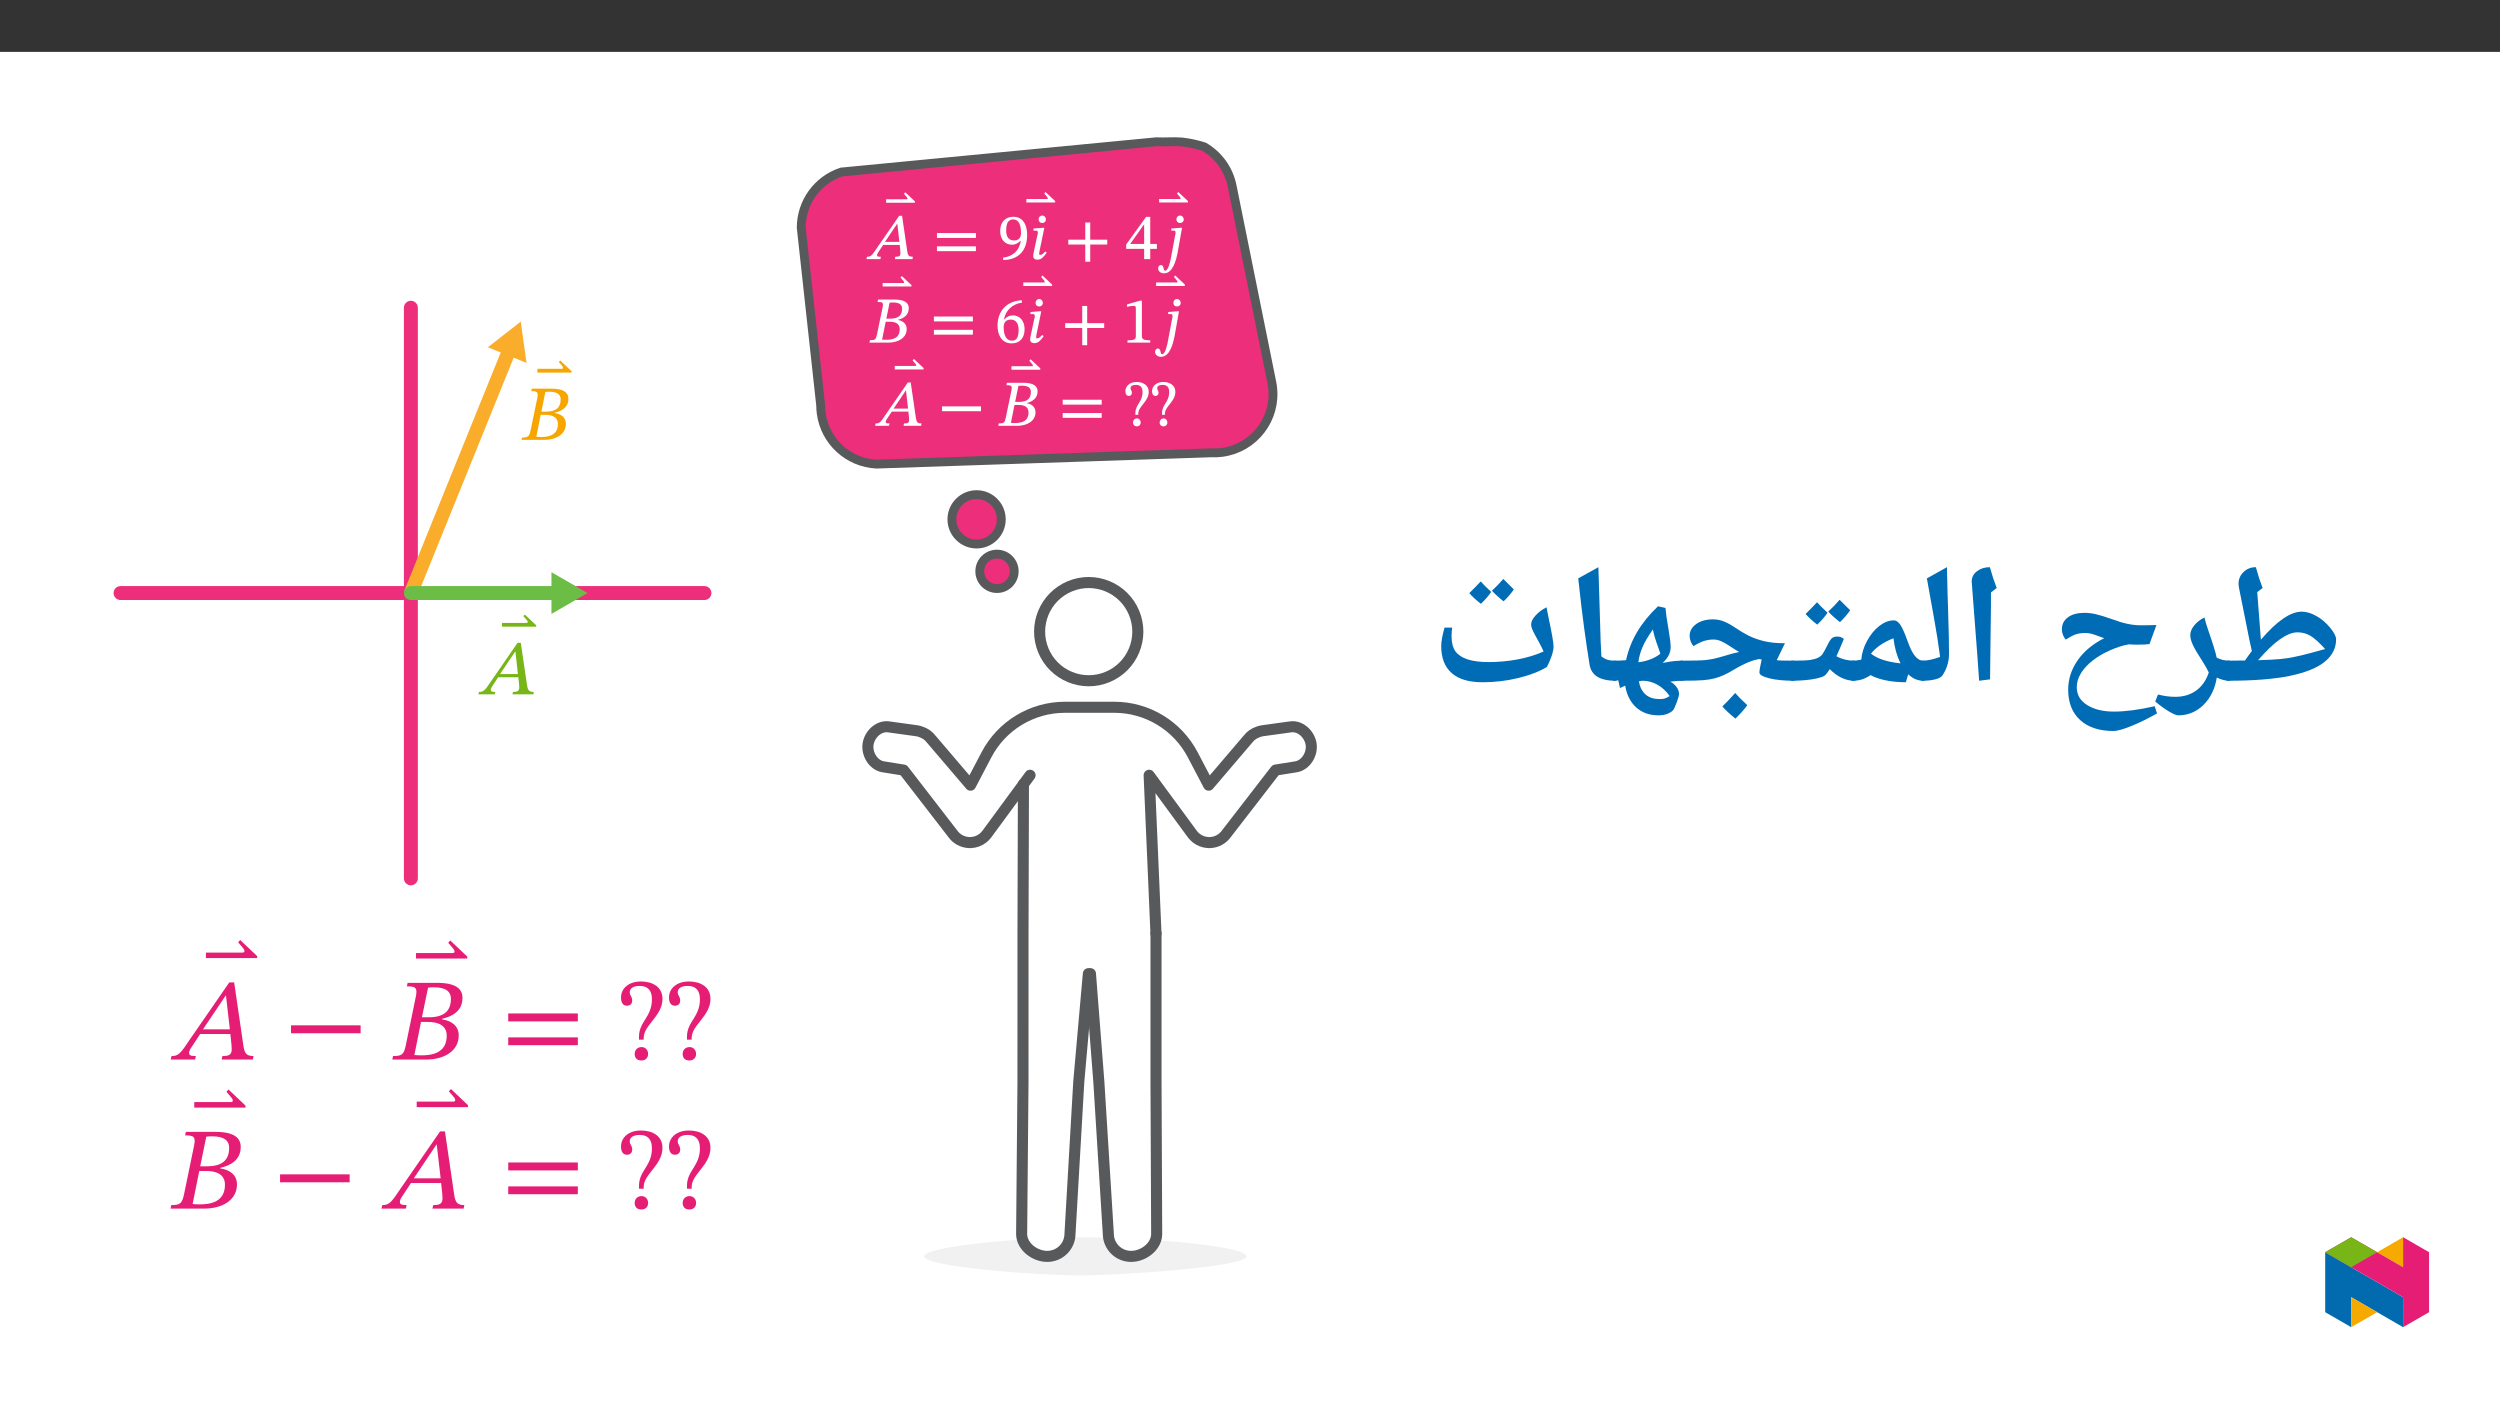 ﻿<?xml version="1.0" encoding="utf-8"?>
<svg xmlns="http://www.w3.org/2000/svg" xmlns:xlink="http://www.w3.org/1999/xlink" viewBox="0 0 960 540" version="1.1">
  <rect x="0" y="0" width="960" height="540" fill="#333333" stroke="none"/>
  <defs>
    <g>
      <symbol overflow="visible" id="glyph0-0">
        <path style="stroke:none;" d="M 9.562 -5.078 L 9.562 -5.562 C 9.562 -8.812 14.375 -11.156 14.375 -15.547 C 14.375 -18.656 11.781 -20.031 8.844 -20.031 C 5.828 -20.031 3.766 -18.297 3.766 -15.875 C 3.766 -14.469 4.328 -13.781 5.297 -13.781 C 6.016 -13.781 6.641 -14.172 6.641 -15.094 C 6.641 -16.234 6.016 -16.266 6.016 -17.25 C 6.016 -18.172 6.812 -18.859 8.578 -18.859 C 10.484 -18.859 11.688 -17.812 11.688 -15.453 C 11.688 -10.844 8.375 -9.75 8.375 -5.859 L 8.375 -5.078 Z M 10.703 -1.438 C 10.703 -2.359 10.078 -3.234 9.031 -3.234 C 7.922 -3.234 7.266 -2.391 7.266 -1.438 C 7.266 -0.453 7.828 0.234 9 0.234 C 10.078 0.234 10.703 -0.484 10.703 -1.438 Z M 17.781 5.047 L 17.781 -23.5 L 0.297 -23.5 L 0.297 5.047 Z M 16.234 3.438 L 1.828 3.438 L 1.828 -21.938 L 16.234 -21.938 Z M 16.234 3.438 " />
      </symbol>
      <symbol overflow="visible" id="glyph0-1">
        <path style="stroke:none;" d="M -0.562 -20.562 L -0.562 -21.078 L -4.938 -25.203 L -5.469 -24.594 L -4.516 -23.531 C -4.094 -23.016 -3.828 -22.781 -3.828 -22.359 C -3.828 -22.031 -4.062 -22 -4.516 -22 L -13.688 -22 L -13.688 -20.562 Z M -0.562 -20.562 " />
      </symbol>
      <symbol overflow="visible" id="glyph0-2">
        <path style="stroke:none;" d="M 12.344 -10.438 C 15.188 -11.094 17.578 -12.547 17.578 -15.781 C 17.578 -17.938 16.141 -19.672 11.094 -19.672 L 3.531 -19.672 L 3.312 -18.734 C 5.562 -18.734 6.125 -18.406 5.625 -16.016 L 3.078 -3.734 C 2.578 -1.25 2.062 -0.922 -0.203 -0.922 L -0.422 0 L 8.219 0 C 12.906 0 16.625 -2.188 16.625 -6.188 C 16.625 -8.703 14.672 -9.984 12.344 -10.312 Z M 7.203 -10.828 L 8.734 -18.375 C 9.391 -18.469 9.656 -18.5 10.25 -18.5 C 13.594 -18.5 14.609 -17.188 14.609 -15.578 C 14.609 -12.609 13.062 -10.844 8.938 -10.844 L 7.203 -10.844 Z M 6.969 -9.625 L 8.734 -9.625 C 11.234 -9.625 13.547 -8.844 13.547 -6.094 C 13.547 -1.672 9.797 -1.109 7.078 -1.109 C 6.344 -1.109 5.953 -1.141 5.266 -1.203 L 6.938 -9.625 Z M 6.969 -9.625 " />
      </symbol>
      <symbol overflow="visible" id="glyph0-3">
        <path style="stroke:none;" d="M 20.688 0 L 20.859 -0.922 C 19.062 -0.922 18.562 -1.547 18.266 -3.562 L 15.875 -19.781 L 14.641 -19.781 L 4.297 -4.781 C 2.062 -1.375 1.5 -0.922 -0.156 -0.922 L -0.391 0 L 5.859 0 L 6.094 -0.922 C 4.781 -0.922 4.359 -1.078 4.359 -1.703 C 4.359 -2.266 4.719 -2.781 5.109 -3.375 L 7.172 -6.547 L 14.922 -6.547 L 15.219 -3.859 C 15.25 -3.5 15.281 -3.078 15.281 -2.594 C 15.281 -1.109 14.344 -0.922 12.891 -0.922 L 12.672 0 Z M 14.797 -7.766 L 7.922 -7.766 L 13.688 -16.375 L 13.812 -16.375 L 14.766 -7.766 Z M 14.797 -7.766 " />
      </symbol>
      <symbol overflow="visible" id="glyph1-0">
        <path style="stroke:none;" d="M 14.344 -7.625 L 14.344 -8.344 C 14.344 -13.219 21.562 -16.719 21.562 -23.312 C 21.562 -27.969 17.656 -29.984 13.266 -29.984 C 8.734 -29.984 5.641 -27.438 5.641 -23.797 C 5.641 -21.703 6.5 -20.672 7.938 -20.672 C 9.016 -20.672 9.953 -21.25 9.953 -22.641 C 9.953 -24.344 9.016 -24.391 9.016 -25.859 C 9.016 -27.25 10.219 -28.281 12.859 -28.281 C 15.734 -28.281 17.531 -26.719 17.531 -23.172 C 17.531 -16.266 12.547 -14.609 12.547 -8.781 L 12.547 -7.625 Z M 16.047 -2.156 C 16.047 -3.547 15.109 -4.797 13.531 -4.797 C 11.875 -4.797 10.891 -3.594 10.891 -2.156 C 10.891 -0.672 11.75 0.359 13.5 0.359 C 15.109 0.359 16.047 -0.719 16.047 -2.156 Z M 26.672 7.578 L 26.672 -35.188 L 0.453 -35.188 L 0.453 7.578 Z M 24.344 5.203 L 2.734 5.203 L 2.734 -32.906 L 24.344 -32.906 Z M 24.344 5.203 " />
      </symbol>
      <symbol overflow="visible" id="glyph1-1">
        <path style="stroke:none;" d="M -0.859 -30.844 L -0.859 -31.609 L -7.391 -37.797 L -8.156 -36.891 L -6.766 -35.281 C -6.141 -34.516 -5.734 -34.156 -5.734 -33.531 C -5.734 -33.031 -6.094 -32.953 -6.766 -32.953 L -20.531 -32.953 L -20.531 -30.844 Z M -0.859 -30.844 " />
      </symbol>
      <symbol overflow="visible" id="glyph1-2">
        <path style="stroke:none;" d="M 31.016 0 L 31.297 -1.344 C 28.594 -1.344 27.844 -2.328 27.391 -5.328 L 23.844 -29.625 L 21.969 -29.625 L 6.453 -7.172 C 3.094 -2.062 2.234 -1.344 -0.219 -1.344 L -0.531 0 L 8.828 0 L 9.141 -1.344 C 7.172 -1.344 6.547 -1.609 6.547 -2.562 C 6.547 -3.406 7.078 -4.172 7.672 -5.062 L 10.797 -9.812 L 22.375 -9.812 L 22.812 -5.781 C 22.859 -5.25 22.906 -4.625 22.906 -3.906 C 22.906 -1.656 21.516 -1.344 19.328 -1.344 L 19.047 0 Z M 22.188 -11.609 L 11.875 -11.609 L 20.578 -24.562 L 20.703 -24.562 Z M 22.188 -11.609 " />
      </symbol>
      <symbol overflow="visible" id="glyph1-3">
        <path style="stroke:none;" d="M 29.5 -10.094 L 29.5 -13.141 L 2.781 -13.141 L 2.781 -10.094 Z M 29.5 -10.094 " />
      </symbol>
      <symbol overflow="visible" id="glyph1-4">
        <path style="stroke:none;" d="M 18.516 -15.641 C 22.766 -16.625 26.359 -18.828 26.359 -23.672 C 26.359 -26.891 24.203 -29.453 16.625 -29.453 L 5.297 -29.453 L 5.016 -28.109 C 8.344 -28.109 9.188 -27.609 8.422 -24.031 L 4.625 -5.609 C 3.859 -1.875 3.094 -1.344 -0.312 -1.344 L -0.578 0 L 12.328 0 C 19.359 0 24.922 -3.266 24.922 -9.281 C 24.922 -13.047 22.016 -14.922 18.516 -15.422 Z M 10.797 -16.234 L 13.141 -27.609 C 14.078 -27.703 14.484 -27.75 15.375 -27.75 C 20.391 -27.75 21.922 -25.781 21.922 -23.359 C 21.922 -18.922 19.594 -16.234 13.406 -16.234 Z M 10.438 -14.438 L 13.094 -14.438 C 16.859 -14.438 20.312 -13.266 20.312 -9.141 C 20.312 -2.516 14.703 -1.609 10.625 -1.609 C 9.5 -1.609 8.922 -1.656 7.891 -1.75 Z M 10.438 -14.438 " />
      </symbol>
      <symbol overflow="visible" id="glyph1-5">
        <path style="stroke:none;" d="M 29.5 -14.656 L 29.5 -17.703 L 2.781 -17.703 L 2.781 -14.656 Z M 29.5 -5.516 L 29.5 -8.516 L 2.781 -8.516 L 2.781 -5.516 Z M 29.5 -5.516 " />
      </symbol>
      <symbol overflow="visible" id="glyph1-6">
        <path style="stroke:none;" d="M 10.047 -7.625 L 10.047 -8.344 C 10.047 -13.219 17.266 -16.719 17.266 -23.312 C 17.266 -27.969 13.359 -29.984 8.969 -29.984 C 4.438 -29.984 1.344 -27.438 1.344 -23.797 C 1.344 -21.703 2.203 -20.672 3.625 -20.672 C 4.703 -20.672 5.641 -21.25 5.641 -22.641 C 5.641 -24.344 4.703 -24.391 4.703 -25.859 C 4.703 -27.25 5.922 -28.281 8.562 -28.281 C 11.438 -28.281 13.219 -26.719 13.219 -23.172 C 13.219 -16.266 8.25 -14.609 8.25 -8.781 L 8.25 -7.625 Z M 11.75 -2.156 C 11.75 -3.547 10.797 -4.797 9.234 -4.797 C 7.578 -4.797 6.594 -3.594 6.594 -2.156 C 6.594 -0.672 7.438 0.359 9.188 0.359 C 10.797 0.359 11.75 -0.719 11.75 -2.156 Z M 11.75 -2.156 " />
      </symbol>
      <symbol overflow="visible" id="glyph2-0">
        <path style="stroke:none;" d="M 8.016 -4.312 L 8.016 -4.703 C 8.016 -7.422 12.031 -9.359 12.031 -13.031 C 12.031 -15.609 9.812 -16.844 7.375 -16.844 C 4.859 -16.844 3.062 -15.312 3.062 -13.297 C 3.062 -12.125 3.609 -11.484 4.406 -11.484 C 5 -11.484 5.578 -11.875 5.578 -12.656 C 5.578 -13.594 5.062 -13.625 5.062 -14.453 C 5.062 -15.219 5.672 -15.719 7.141 -15.719 C 8.734 -15.719 9.656 -14.922 9.656 -12.953 C 9.656 -9.109 6.906 -8.188 6.906 -4.953 L 6.906 -4.234 L 8.016 -4.234 Z M 8.969 -1.266 C 8.969 -2.047 8.391 -2.844 7.516 -2.844 C 6.594 -2.844 5.984 -2.062 5.984 -1.266 C 5.984 -0.453 6.531 0.203 7.5 0.203 C 8.391 0.203 8.969 -0.469 8.969 -1.266 Z M 14.875 4.141 L 14.875 -19.719 L 0.172 -19.719 L 0.172 4.203 L 14.875 4.203 Z M 13.531 2.719 L 1.562 2.719 L 1.562 -18.281 L 13.453 -18.281 L 13.453 2.719 Z M 13.531 2.719 " />
      </symbol>
      <symbol overflow="visible" id="glyph2-1">
        <path style="stroke:none;" d="M -0.422 -17.203 L -0.422 -17.688 L -4.141 -21.172 L -4.625 -20.578 L -3.812 -19.625 C -3.469 -19.203 -3.266 -19.047 -3.266 -18.703 C -3.266 -18.438 -3.391 -18.484 -3.766 -18.484 L -11.484 -18.484 L -11.484 -17.141 L -0.422 -17.141 Z M -0.422 -17.203 " />
      </symbol>
      <symbol overflow="visible" id="glyph2-2">
        <path style="stroke:none;" d="M 17.281 -0.078 L 17.438 -0.922 C 15.891 -0.922 15.516 -1.375 15.266 -3.031 L 13.281 -16.641 L 12.172 -16.641 L 3.531 -4.141 C 1.672 -1.297 1.25 -0.922 -0.172 -0.922 L -0.406 0 L 4.938 0 L 5.156 -0.922 C 3.984 -0.922 3.688 -0.969 3.688 -1.5 C 3.688 -1.969 3.953 -2.344 4.281 -2.844 L 6 -5.453 L 12.375 -5.453 L 12.609 -3.281 C 12.625 -2.984 12.656 -2.641 12.656 -2.234 C 12.656 -1 11.953 -0.922 10.688 -0.922 L 10.516 0 L 17.266 0 Z M 12.328 -6.625 L 6.719 -6.625 L 11.438 -13.656 L 11.453 -13.656 L 12.25 -6.625 Z M 12.328 -6.625 " />
      </symbol>
      <symbol overflow="visible" id="glyph2-3">
        <path style="stroke:none;" d="M 16.438 -8.219 L 16.438 -10.016 L 1.469 -10.016 L 1.469 -8.141 L 16.438 -8.141 Z M 16.438 -3.141 L 16.438 -4.906 L 1.469 -4.906 L 1.469 -3.062 L 16.438 -3.062 Z M 16.438 -3.141 " />
      </symbol>
      <symbol overflow="visible" id="glyph2-4">
        <path style="stroke:none;" d="M 2.109 0.328 C 7.625 0.281 11.25 -2.969 11.25 -9.391 C 11.25 -13.078 9.688 -16.266 5.984 -16.266 C 2.844 -16.266 0.891 -14.203 0.891 -10.828 C 0.891 -7.547 2.734 -5.531 5.453 -5.531 C 6.703 -5.531 7.625 -6.078 8.719 -7.047 L 8.797 -7.047 C 8.25 -3.094 5.5 -0.969 2 -0.578 L 2.062 0.344 Z M 3.188 -10.984 C 3.188 -14.172 4.266 -15.25 5.875 -15.25 C 8.062 -15.25 8.891 -13.094 8.891 -9.984 C 8.891 -7.844 7.641 -7.172 6.203 -7.172 C 4.141 -7.172 3.188 -8.672 3.188 -10.984 Z M 3.188 -10.984 " />
      </symbol>
      <symbol overflow="visible" id="glyph2-5">
        <path style="stroke:none;" d="M 6.109 -15.266 C 6.109 -16.062 5.531 -16.734 4.703 -16.734 C 3.906 -16.734 3.312 -16.109 3.312 -15.266 C 3.312 -14.391 3.906 -13.875 4.703 -13.875 C 5.531 -13.875 6.109 -14.422 6.109 -15.266 Z M 5.453 -12.031 L 4.906 -12.031 L 1.344 -11.75 L 1.344 -10.984 L 1.438 -10.938 C 1.438 -10.938 1.844 -10.953 2.266 -10.953 C 2.938 -10.953 2.984 -10.641 2.984 -10.312 C 2.984 -9.891 3.016 -9.484 3.016 -9.484 L 2.906 -9.531 L 1.641 -3.609 C 1.312 -2.141 1.219 -1.594 1.219 -1.172 C 1.219 -0.297 1.875 0.219 2.859 0.219 C 4.516 0.219 5.5 -1.203 6.422 -2.484 L 5.828 -2.938 C 5.406 -2.469 4.781 -1.641 3.938 -1.641 C 3.641 -1.641 3.531 -1.688 3.531 -2.016 C 3.531 -2.359 3.641 -3.016 3.641 -3.016 L 3.656 -3.062 L 5.5 -12.031 Z M 5.453 -12.031 " />
      </symbol>
      <symbol overflow="visible" id="glyph2-6">
        <path style="stroke:none;" d="M 16.438 -5.672 L 16.438 -7.469 L 9.906 -7.469 L 9.906 -14.078 L 8 -14.078 L 8 -7.469 L 1.469 -7.469 L 1.469 -5.609 L 8 -5.609 L 8 1 L 9.906 1 L 9.906 -5.609 L 16.438 -5.609 Z M 16.438 -5.672 " />
      </symbol>
      <symbol overflow="visible" id="glyph2-7">
        <path style="stroke:none;" d="M 12.031 -4.016 L 12.031 -5.828 L 9.484 -5.828 L 9.484 -16.234 L 7.891 -16.234 L 0.25 -5.625 L 0.25 -3.938 L 7.141 -3.938 L 7.141 0 L 9.484 0 L 9.484 -3.938 L 12.031 -3.938 Z M 7.219 -5.828 L 1.75 -5.828 L 1.75 -5.797 L 7.125 -13.344 L 7.141 -13.344 L 7.141 -5.828 Z M 7.219 -5.828 " />
      </symbol>
      <symbol overflow="visible" id="glyph2-8">
        <path style="stroke:none;" d="M 5.25 -1.297 C 4.984 0.203 4.188 4.453 2.906 4.453 C 1.938 4.453 2.641 2.266 1.25 2.266 C 0.547 2.266 0.172 2.984 0.172 3.516 C 0.172 4.453 0.891 5.453 2.484 5.453 C 5.906 5.453 7.141 0.125 7.625 -2.266 L 9.359 -12.031 L 8.766 -12.031 L 5.203 -11.75 L 5.203 -10.984 L 5.312 -10.938 C 5.312 -10.938 5.703 -10.953 6.125 -10.953 C 6.797 -10.953 6.844 -10.641 6.844 -10.312 C 6.844 -9.891 6.875 -9.484 6.875 -9.484 L 6.781 -9.531 Z M 10.016 -15.266 C 10.016 -16.062 9.422 -16.734 8.594 -16.734 C 7.766 -16.734 7.203 -16.109 7.203 -15.266 C 7.203 -14.391 7.766 -13.875 8.594 -13.875 C 9.422 -13.875 10.016 -14.422 10.016 -15.266 Z M 10.016 -15.266 " />
      </symbol>
      <symbol overflow="visible" id="glyph2-9">
        <path style="stroke:none;" d="M 10.281 -8.688 C 12.656 -9.234 14.688 -10.531 14.688 -13.219 C 14.688 -15.016 13.453 -16.531 9.234 -16.531 L 2.891 -16.531 L 2.719 -15.609 C 4.625 -15.609 5.031 -15.422 4.609 -13.422 L 2.484 -3.188 C 2.062 -1.125 1.719 -0.922 -0.219 -0.922 L -0.406 0 L 6.844 0 C 10.766 0 13.891 -1.891 13.891 -5.234 C 13.891 -7.328 12.234 -8.469 10.344 -8.734 L 10.344 -8.688 Z M 6.047 -9.094 L 7.328 -15.344 C 7.828 -15.391 8.047 -15.422 8.547 -15.422 C 11.328 -15.422 12.109 -14.391 12.109 -13.047 C 12.109 -10.578 10.891 -9.188 7.453 -9.188 L 6.047 -9.188 Z M 5.797 -8.016 L 7.266 -8.016 C 9.359 -8.016 11.203 -7.453 11.203 -5.156 C 11.203 -1.469 8.172 -1.078 5.906 -1.078 C 5.281 -1.078 4.953 -1.094 4.438 -1.141 L 5.828 -8.016 Z M 5.797 -8.016 " />
      </symbol>
      <symbol overflow="visible" id="glyph2-10">
        <path style="stroke:none;" d="M 10.344 -16.266 C 4.984 -16.047 1.047 -12.484 1.047 -6.469 C 1.047 -2.812 2.734 0.297 6.453 0.297 C 9.594 0.297 11.438 -1.75 11.438 -5.125 C 11.438 -8.391 9.609 -10.453 6.906 -10.453 C 5.609 -10.453 4.625 -9.891 3.641 -8.922 L 3.531 -8.938 C 4.156 -12.484 6.906 -14.844 10.438 -15.359 L 10.359 -16.266 Z M 9.141 -4.938 C 9.141 -1.766 8.219 -0.75 6.547 -0.75 C 4.391 -0.75 3.406 -2.859 3.406 -5.953 C 3.406 -8.125 4.703 -8.844 6.156 -8.844 C 8.219 -8.844 9.141 -7.172 9.141 -4.938 Z M 9.141 -4.938 " />
      </symbol>
      <symbol overflow="visible" id="glyph2-11">
        <path style="stroke:none;" d="M 10.656 -0.078 L 10.656 -0.875 C 8.312 -0.875 7.453 -1.219 7.453 -2.438 L 7.453 -16.094 L 6.672 -16.094 L 1.766 -14.688 L 1.766 -13.703 C 2.609 -13.969 3.891 -14.125 4.391 -14.125 C 5 -14.125 5.125 -13.844 5.125 -12.969 L 5.125 -2.438 C 5.125 -1.203 4.328 -0.875 1.922 -0.875 L 1.922 0 L 10.656 0 Z M 10.656 -0.078 " />
      </symbol>
      <symbol overflow="visible" id="glyph2-12">
        <path style="stroke:none;" d="M 16.438 -5.672 L 16.438 -7.469 L 1.469 -7.469 L 1.469 -5.609 L 16.438 -5.609 Z M 16.438 -5.672 " />
      </symbol>
      <symbol overflow="visible" id="glyph2-13">
        <path style="stroke:none;" d="M 5.625 -4.312 L 5.625 -4.703 C 5.625 -7.422 9.641 -9.359 9.641 -13.031 C 9.641 -15.609 7.422 -16.844 4.984 -16.844 C 2.469 -16.844 0.672 -15.312 0.672 -13.297 C 0.672 -12.125 1.219 -11.484 2.016 -11.484 C 2.609 -11.484 3.188 -11.875 3.188 -12.656 C 3.188 -13.594 2.672 -13.625 2.672 -14.453 C 2.672 -15.219 3.281 -15.719 4.75 -15.719 C 6.344 -15.719 7.266 -14.922 7.266 -12.953 C 7.266 -9.109 4.516 -8.188 4.516 -4.953 L 4.516 -4.234 L 5.625 -4.234 Z M 6.578 -1.266 C 6.578 -2.047 6 -2.844 5.125 -2.844 C 4.203 -2.844 3.594 -2.062 3.594 -1.266 C 3.594 -0.453 4.141 0.203 5.109 0.203 C 6 0.203 6.578 -0.469 6.578 -1.266 Z M 6.578 -1.266 " />
      </symbol>
      <symbol overflow="visible" id="glyph3-0">
        <path style="stroke:none;" d="M 6.125 -46.406 L 32.812 -46.406 L 32.812 0 L 6.125 0 Z M 9.422 -3.297 L 29.516 -3.297 L 29.516 -43.094 L 9.422 -43.094 Z M 9.422 -3.297 " />
      </symbol>
      <symbol overflow="visible" id="glyph3-1">
        <path style="stroke:none;" d="M 0 -0.578 C -0.363 -0.578 -0.547 -0.754 -0.547 -1.109 L -0.547 -7.75 C -0.547 -8.102 -0.363 -8.281 0 -8.281 L 5.359 -8.344 L 6.703 -8.344 C 7.586 -9.633 8.473 -10.852 9.359 -12 L 8.438 -16.156 L 4.406 -36.312 C 4.301 -36.844 4.25 -37.348 4.25 -37.828 C 4.25 -39.609 4.891 -41.113 6.172 -42.344 C 7.453 -43.57 9.023 -44.188 10.891 -44.188 C 11.691 -41.258 12.555 -38.594 13.484 -36.188 L 11.422 -34.625 L 12.828 -16.344 C 18.961 -23.52 24.188 -27.109 28.5 -27.109 C 30.258 -27.109 32.109 -26.566 34.047 -25.484 C 35.992 -24.41 37.754 -22.93 39.328 -21.047 C 40.91 -19.16 41.703 -17.645 41.703 -16.5 C 41.703 -13.133 40.266 -10.27 37.391 -7.906 C 34.516 -5.551 30.055 -3.738 24.016 -2.469 C 17.973 -1.207 9.969 -0.578 0 -0.578 Z M 37.484 -12.766 C 35.242 -15.234 33.379 -16.914 31.891 -17.812 C 30.41 -18.719 28.738 -19.172 26.875 -19.172 C 22.945 -19.172 17.906 -15.602 11.75 -8.469 C 12.164 -8.469 13.77 -8.531 16.562 -8.656 C 19.352 -8.789 21.582 -9 23.25 -9.281 C 24.926 -9.57 26.688 -9.93 28.531 -10.359 C 30.375 -10.797 33.359 -11.598 37.484 -12.766 Z M 27.797 -33.141 Z M 23.234 3.75 Z M 23.234 3.75 " />
      </symbol>
      <symbol overflow="visible" id="glyph3-2">
        <path style="stroke:none;" d="M 26.781 -1.109 C 26.781 -0.754 26.602 -0.578 26.25 -0.578 C 24.688 -0.578 23.078 -0.988 21.422 -1.812 C 20.723 2.508 19.02 6.008 16.312 8.688 C 13.602 11.363 10.379 12.703 6.641 12.703 C 5.891 12.703 4.695 12.211 3.062 11.234 C 1.426 10.266 -0.332 8.984 -2.219 7.391 L -1.172 4.703 C 1.148 5.297 3.348 5.594 5.422 5.594 C 8.617 5.594 11.316 4.785 13.516 3.172 C 15.723 1.566 17.332 -0.738 18.344 -3.75 C 17.688 -5.102 16.945 -6.426 16.125 -7.719 C 14.176 -10.695 12.875 -12.906 12.219 -14.344 C 11.562 -15.781 11.234 -17.031 11.234 -18.094 C 11.234 -19.344 11.734 -20.582 12.734 -21.812 C 13.742 -23.051 15.051 -24.078 16.656 -24.891 C 17.062 -23.234 17.562 -21.57 18.156 -19.906 C 20.039 -14.469 21.109 -10.984 21.359 -9.453 C 22.879 -8.672 24.508 -8.281 26.25 -8.281 C 26.602 -8.281 26.781 -8.102 26.781 -7.75 Z M 12.766 -29.641 Z M 6.562 15.875 Z M 6.562 15.875 " />
      </symbol>
      <symbol overflow="visible" id="glyph3-3">
        <path style="stroke:none;" d="M 13.328 -18.922 C 12.461 -18.922 11.695 -18.852 11.031 -18.719 C 10.363 -18.594 9.727 -18.41 9.125 -18.172 C 8.52 -17.93 7.445 -17.332 5.906 -16.375 C 5.52 -16.758 5.172 -17.328 4.859 -18.078 C 4.555 -18.828 4.406 -19.57 4.406 -20.312 C 4.406 -22.258 5.18 -23.801 6.734 -24.938 C 8.297 -26.082 10.41 -26.656 13.078 -26.656 C 14.516 -26.656 16.004 -26.473 17.547 -26.109 C 19.098 -25.754 21.078 -25.145 23.484 -24.281 C 25.816 -23.414 27.863 -22.797 29.625 -22.422 C 31.395 -22.055 33.113 -21.875 34.781 -21.875 L 36.094 -21.875 L 40.719 -21.969 L 38.047 -14.656 C 37.016 -14.508 35.422 -14.438 33.266 -14.438 C 32.18 -14.438 31.145 -14.477 30.156 -14.562 C 28 -14.207 25.613 -13.457 23 -12.312 C 20.383 -11.164 18.113 -9.832 16.188 -8.312 C 14.258 -6.789 12.766 -5.16 11.703 -3.422 C 10.648 -1.691 10.125 0.082 10.125 1.906 C 10.125 4.82 11.457 7.109 14.125 8.766 C 16.789 10.43 20.219 11.266 24.406 11.266 C 28.758 11.266 33.973 10.578 40.047 9.203 L 40.938 11.969 C 37.363 14 34.031 15.629 30.938 16.859 C 27.852 18.098 25.625 18.719 24.25 18.719 C 18.77 18.719 14.492 17.316 11.422 14.516 C 8.359 11.711 6.828 7.836 6.828 2.891 C 6.828 -1.148 8.023 -4.906 10.422 -8.375 C 12.828 -11.844 16.238 -14.691 20.656 -16.922 L 17.047 -18.219 C 15.754 -18.688 14.516 -18.922 13.328 -18.922 Z M 22.219 -31.422 Z M 4.609 16.469 Z M 25.672 -1.594 Z M 24.25 21.906 Z M 24.25 21.906 " />
      </symbol>
      <symbol overflow="visible" id="glyph3-4">
        <path style="stroke:none;" d="M 12.375 -29.047 L 12.031 -1.109 L 7.844 -0.578 L 7.109 -10.891 L 4.984 -38.656 C 4.984 -40.281 5.66 -41.609 7.016 -42.641 C 8.367 -43.672 10.02 -44.188 11.969 -44.188 C 12.707 -41.445 13.582 -38.781 14.594 -36.188 L 12.375 -34.5 Z M 9.203 -47.359 Z M 9.812 3.75 Z M 9.812 3.75 " />
      </symbol>
      <symbol overflow="visible" id="glyph3-5">
        <path style="stroke:none;" d="M 1.781 -39.891 L 9.484 -44.188 C 9.641 -37.031 9.812 -30.688 10 -25.156 C 10.188 -19.625 10.281 -14.867 10.281 -10.891 C 10.281 -7.898 9.438 -5.141 7.75 -2.609 C 7.32 -1.973 6.398 -1.473 4.984 -1.109 C 3.566 -0.754 1.906 -0.578 0 -0.578 C -0.363 -0.578 -0.547 -0.754 -0.547 -1.109 L -0.547 -7.75 C -0.547 -8.102 -0.363 -8.281 0 -8.281 C 1.945 -8.281 4.234 -8.77 6.859 -9.75 C 6.516 -12.301 6.148 -14.828 5.766 -17.328 C 5.391 -19.828 4.062 -27.348 1.781 -39.891 Z M 5.141 -47.359 Z M 7.484 3.75 Z M 7.484 3.75 " />
      </symbol>
      <symbol overflow="visible" id="glyph3-6">
        <path style="stroke:none;" d="M 27.969 -1.266 C 27.969 -0.805 27.723 -0.578 27.234 -0.578 C 25.055 -0.578 23.109 -1.41 21.391 -3.078 L 20.5 0 C 17.727 0 15.148 -0.242 12.766 -0.734 C 10.391 -1.234 8.453 -1.898 6.953 -2.734 C 5.742 -1.93 4.598 -1.367 3.516 -1.047 C 2.441 -0.734 1.27 -0.578 0 -0.578 C -0.363 -0.578 -0.547 -0.754 -0.547 -1.109 L -0.547 -7.75 C -0.547 -8.102 -0.363 -8.281 0 -8.281 C 0.969 -8.281 1.953 -8.383 2.953 -8.594 L 3.391 -8.703 C 3.566 -11.086 4.305 -13.484 5.609 -15.891 C 6.922 -18.305 8.492 -20.223 10.328 -21.641 C 12.16 -23.055 14.02 -23.766 15.906 -23.766 C 16.789 -23.766 17.613 -23.195 18.375 -22.062 C 19.133 -20.938 20.035 -18.926 21.078 -16.031 C 22.004 -13.363 22.957 -11.406 23.938 -10.156 C 24.926 -8.906 26.023 -8.281 27.234 -8.281 C 27.723 -8.281 27.969 -8.07 27.969 -7.656 Z M 15.75 -16.891 C 11.938 -15.422 9.055 -13.453 7.109 -10.984 C 9.41 -9.098 13.07 -7.867 18.094 -7.297 L 18.469 -7.234 C 17.051 -10.066 16.145 -13.285 15.75 -16.891 Z M 13.297 -28.531 Z M 15.391 3.75 Z M 15.391 3.75 " />
      </symbol>
      <symbol overflow="visible" id="glyph3-7">
        <path style="stroke:none;" d="M 0 -0.578 C -0.363 -0.578 -0.547 -0.754 -0.547 -1.109 L -0.547 -7.75 C -0.547 -8.102 -0.363 -8.281 0 -8.281 C 3.488 -8.281 5.852 -8.375 7.094 -8.562 C 8.332 -8.758 9.332 -9.047 10.094 -9.422 C 10.852 -9.805 11.43 -10.285 11.828 -10.859 C 12.234 -11.43 12.883 -12.625 13.781 -14.438 C 14.477 -15.852 15.078 -16.723 15.578 -17.047 C 16.086 -17.379 16.703 -17.547 17.422 -17.547 C 18.484 -17.547 19.344 -17.238 20 -16.625 C 18.832 -13.789 17.879 -11.57 17.141 -9.969 C 19.211 -8.844 21.5 -8.281 24 -8.281 C 24.352 -8.281 24.531 -8.102 24.531 -7.75 L 24.531 -1.109 C 24.531 -0.754 24.352 -0.578 24 -0.578 C 20.695 -0.578 17.551 -2.066 14.562 -5.047 C 13.719 -3.648 13.016 -2.781 12.453 -2.438 C 11.891 -2.102 10.969 -1.785 9.688 -1.484 C 8.414 -1.191 6.938 -0.969 5.25 -0.812 C 3.57 -0.656 1.82 -0.578 0 -0.578 Z M 14.062 -22.344 Z M 12.281 3.75 Z M 13.734 -26.688 C 12.648 -25.102 11.328 -23.582 9.766 -22.125 C 7.898 -23.582 6.414 -24.945 5.312 -26.219 L 7.641 -28.562 L 9.703 -30.719 C 10.504 -29.789 11.848 -28.445 13.734 -26.688 Z M 22.422 -27.641 C 21.297 -26.016 19.984 -24.492 18.484 -23.078 C 16.691 -24.492 15.203 -25.848 14.016 -27.141 C 15.598 -28.598 17.047 -30.109 18.359 -31.672 C 19.141 -30.848 20.492 -29.504 22.422 -27.641 Z M 13.922 -33.266 Z M 13.891 -22.125 Z M 13.891 -22.125 " />
      </symbol>
      <symbol overflow="visible" id="glyph3-8">
        <path style="stroke:none;" d="M 0 -0.578 C -0.363 -0.578 -0.547 -0.754 -0.547 -1.109 L -0.547 -7.75 C -0.547 -8.102 -0.363 -8.281 0 -8.281 C 4.781 -8.281 8.008 -8.367 9.688 -8.547 C 11.375 -8.734 12.969 -9.047 14.469 -9.484 C 18.219 -10.609 20.852 -11.328 22.375 -11.641 L 21.141 -12.344 L 18.828 -13.844 C 17.453 -14.77 16.289 -15.426 15.344 -15.812 C 14.406 -16.207 13.469 -16.406 12.531 -16.406 C 11.238 -16.406 10 -16.211 8.812 -15.828 C 7.633 -15.453 6.316 -14.801 4.859 -13.875 C 4.473 -14.25 4.125 -14.816 3.812 -15.578 C 3.508 -16.336 3.359 -17.07 3.359 -17.781 C 3.359 -19.633 4.203 -21.16 5.891 -22.359 C 7.586 -23.555 9.727 -24.156 12.312 -24.156 C 13.688 -24.156 15.016 -23.914 16.297 -23.438 C 17.578 -22.957 19.02 -22.18 20.625 -21.109 C 22.57 -19.797 24.363 -18.723 26 -17.891 C 27.645 -17.066 29.582 -16.375 31.812 -15.812 C 34.051 -15.258 36.766 -14.984 39.953 -14.984 L 36.812 -8.469 L 38.438 -8.344 L 43.266 -8.281 C 43.617 -8.281 43.797 -8.102 43.797 -7.75 L 43.797 -1.109 C 43.797 -0.754 43.617 -0.578 43.266 -0.578 C 39.598 -0.578 36.492 -0.891 33.953 -1.516 C 31.422 -2.148 30.156 -2.895 30.156 -3.75 C 30.156 -4.508 30.441 -6.172 31.016 -8.734 L 30.062 -8.922 L 28 -8.438 C 25.812 -7.781 23.219 -6.555 20.219 -4.766 C 18.863 -3.93 17.566 -3.238 16.328 -2.688 C 15.086 -2.145 13.895 -1.727 12.75 -1.438 C 11.613 -1.156 10.223 -0.941 8.578 -0.797 C 6.941 -0.648 4.082 -0.578 0 -0.578 Z M 18.797 -28.906 Z M 20.688 3.75 Z M 25.5 8.797 C 24.508 10.234 22.988 11.957 20.938 13.969 C 18.645 12.082 16.973 10.523 15.922 9.297 C 17.629 7.629 19.27 5.906 20.844 4.125 C 21.914 5.375 23.469 6.93 25.5 8.797 Z M 20.844 2.547 Z M 20.938 14.594 Z M 20.844 3.484 Z M 20.938 9.047 Z M 20.938 9.047 " />
      </symbol>
      <symbol overflow="visible" id="glyph3-9">
        <path style="stroke:none;" d="M 21.672 -0.219 C 22.609 0.238 23.406 0.906 24.062 1.781 C 24.719 2.664 25.047 3.562 25.047 4.469 C 25.047 5.082 24.75 6.172 24.156 7.734 C 23.562 9.305 23.113 10.285 22.812 10.672 C 22.375 11.191 21.664 11.66 20.688 12.078 C 19.719 12.492 18.535 12.703 17.141 12.703 C 13.691 12.703 10.844 11.688 8.594 9.656 C 6.352 7.625 4.945 4.836 4.375 1.297 L 2.375 2.219 L 1.719 -0.734 L 1.562 -0.734 L 0 -0.578 C -0.363 -0.578 -0.547 -0.754 -0.547 -1.109 L -0.547 -7.75 C -0.547 -8.102 -0.363 -8.281 0 -8.281 C 1.664 -8.281 3.234 -8.344 4.703 -8.469 C 6.348 -16.113 10.441 -23.016 16.984 -29.172 L 19.844 -28.531 C 19.969 -26.781 20.359 -24.039 21.016 -20.312 C 21.566 -17.051 21.844 -14.797 21.844 -13.547 C 21.844 -11.328 20.812 -9.285 18.75 -7.422 C 20.852 -7.828 22.406 -8.07 23.406 -8.156 C 24.414 -8.238 25.363 -8.281 26.25 -8.281 C 26.719 -8.281 26.953 -8.07 26.953 -7.656 L 26.953 -1.266 C 26.953 -0.805 26.719 -0.578 26.25 -0.578 C 24.75 -0.578 23.223 -0.457 21.672 -0.219 Z M 17.875 -10.953 L 17.047 -13.422 C 15.961 -16.367 15.285 -18.656 15.016 -20.281 C 13.129 -17.613 11.773 -15.289 10.953 -13.312 C 10.129 -11.332 9.629 -9.457 9.453 -7.688 L 9.75 -7.719 C 13.039 -8.176 15.75 -9.254 17.875 -10.953 Z M 17.672 6.469 C 18.422 6.469 19.066 6.383 19.609 6.219 C 20.16 6.051 20.773 5.742 21.453 5.297 C 20.141 3.43 18.578 1.984 16.766 0.953 C 14.961 -0.066 13.078 -0.578 11.109 -0.578 C 10.859 -0.578 10.359 -0.5 9.609 -0.344 C 10.484 4.195 13.172 6.469 17.672 6.469 Z M 14.922 -33.922 Z M 16.469 15.875 Z M 16.469 15.875 " />
      </symbol>
      <symbol overflow="visible" id="glyph3-10">
        <path style="stroke:none;" d="M 19.844 -1.109 C 19.844 -0.754 19.66 -0.578 19.297 -0.578 C 13.305 -0.578 9.977 -2.633 9.312 -6.75 C 8.645 -10.863 7.957 -15.516 7.25 -20.703 C 6.539 -25.898 5.773 -32.297 4.953 -39.891 L 12.703 -44.188 L 13.609 -14.406 L 13.609 -15.047 L 13.844 -9.938 C 14.625 -9.301 15.445 -8.859 16.312 -8.609 C 17.176 -8.367 18.211 -8.25 19.422 -8.25 C 19.703 -8.25 19.844 -8.082 19.844 -7.75 Z M 8.312 -47.359 Z M 11.266 3.75 Z M 11.266 3.75 " />
      </symbol>
      <symbol overflow="visible" id="glyph3-11">
        <path style="stroke:none;" d="M 20.406 0 C 15.156 0 11.195 -1.18 8.531 -3.547 C 5.863 -5.922 4.531 -9.363 4.531 -13.875 C 4.531 -15.645 4.957 -18.016 5.812 -20.984 L 8.734 -20.984 C 8.691 -20.785 8.641 -20.305 8.578 -19.547 C 8.523 -18.785 8.5 -18.195 8.5 -17.781 C 8.5 -15.238 8.984 -13.285 9.953 -11.922 C 10.93 -10.555 12.469 -9.52 14.562 -8.812 C 16.656 -8.102 19.395 -7.75 22.781 -7.75 C 26.57 -7.75 30.285 -8.094 33.922 -8.781 C 37.566 -9.469 40.879 -10.477 43.859 -11.812 C 43.285 -13.082 42.711 -14.227 42.141 -15.25 C 41.578 -16.281 41.066 -17.219 40.609 -18.062 C 40.148 -18.906 39.773 -19.664 39.484 -20.344 C 39.203 -21.02 39.062 -21.645 39.062 -22.219 C 39.062 -23.27 39.641 -24.426 40.797 -25.688 C 41.953 -26.945 43.344 -27.977 44.969 -28.781 L 45.797 -24.562 C 47.047 -18.75 47.672 -15.133 47.672 -13.719 C 47.672 -12.719 47.41 -11.469 46.891 -9.969 C 46.367 -8.469 45.781 -7.102 45.125 -5.875 C 42.25 -4.133 38.578 -2.719 34.109 -1.625 C 29.648 -0.539 25.082 0 20.406 0 Z M 23.734 -29.734 Z M 24.562 3.75 Z M 23.734 -34.688 C 22.648 -33.102 21.328 -31.582 19.766 -30.125 C 17.898 -31.582 16.414 -32.945 15.312 -34.219 L 17.641 -36.562 L 19.703 -38.719 C 20.504 -37.789 21.848 -36.445 23.734 -34.688 Z M 32.422 -35.641 C 31.297 -34.016 29.984 -32.492 28.484 -31.078 C 26.691 -32.492 25.203 -33.848 24.016 -35.141 C 25.598 -36.598 27.047 -38.109 28.359 -39.672 C 29.141 -38.848 30.492 -37.504 32.422 -35.641 Z M 23.922 -41.266 Z M 23.891 -30.125 Z M 23.891 -30.125 " />
      </symbol>
    </g>
    <clipPath id="clip1">
      <path d="M 43.617 225 L 162 225 L 162 231 L 43.617 231 Z M 43.617 225 " />
    </clipPath>
    <clipPath id="clip2">
      <path d="M 354 475 L 479 475 L 479 489.758 L 354 489.758 Z M 354 475 " />
    </clipPath>
    <clipPath id="clip3">
      <path d="M 331 269 L 505.672 269 L 505.672 361 L 331 361 Z M 331 269 " />
    </clipPath>
    <clipPath id="clip4">
      <path d="M 259 52.719 L 505.672 52.719 L 505.672 227 L 259 227 Z M 259 52.719 " />
    </clipPath>
    <clipPath id="clip5">
      <path d="M 892.875 480 L 923 480 L 923 509.637 L 892.875 509.637 Z M 892.875 480 " />
    </clipPath>
    <clipPath id="clip6">
      <path d="M 902 498 L 913 498 L 913 509.637 L 902 509.637 Z M 902 498 " />
    </clipPath>
    <clipPath id="clip7">
      <path d="M 912 475.094 L 923 475.094 L 923 487 L 912 487 Z M 912 475.094 " />
    </clipPath>
    <clipPath id="clip8">
      <path d="M 892.875 475.094 L 932.762 475.094 L 932.762 509.637 L 892.875 509.637 Z M 892.875 475.094 " />
    </clipPath>
    <clipPath id="clip9">
      <path d="M 892.875 475.094 L 913 475.094 L 913 487 L 892.875 487 Z M 892.875 475.094 " />
    </clipPath>
  </defs>
  <g id="surface1">
    <path style=" stroke:none;fill-rule:nonzero;fill:rgb(100%,100%,100%);fill-opacity:1;" d="M 0 559.926 L 960 559.926 L 960 19.926 L 0 19.926 Z M 0 559.926 " />
    <g clip-path="url(#clip1)" clip-rule="nonzero">
      <path style="fill:none;stroke-width:6.3;stroke-linecap:round;stroke-linejoin:round;stroke:rgb(92.899%,17.999%,47.8%);stroke-opacity:1;stroke-miterlimit:4;" d="M -0 0.001 L 131.888 0.001 " transform="matrix(0.85,0,0,-0.85,46.293,227.732)" />
    </g>
    <path style="fill:none;stroke-width:6.3;stroke-linecap:round;stroke-linejoin:round;stroke:rgb(92.899%,17.999%,47.8%);stroke-opacity:1;stroke-miterlimit:4;" d="M -0.001 0.001 L 60.031 0.001 " transform="matrix(0.85,0,0,-0.85,219.477,227.732)" />
    <path style="fill:none;stroke-width:6.3;stroke-linecap:round;stroke-linejoin:round;stroke:rgb(92.899%,17.999%,47.8%);stroke-opacity:1;stroke-miterlimit:4;" d="M -0 0.002 L -0 -257.783 " transform="matrix(0.85,0,0,-0.85,157.774,118.173)" />
    <path style="fill:none;stroke-width:6.3;stroke-linecap:butt;stroke-linejoin:miter;stroke:rgb(98%,67.499%,16.899%);stroke-opacity:1;stroke-miterlimit:10;" d="M -0 0.001 L 44.554 110.057 " transform="matrix(0.85,0,0,-0.85,157.774,227.732)" />
    <path style=" stroke:none;fill-rule:nonzero;fill:rgb(98%,67.499%,16.899%);fill-opacity:1;" d="M 202.191 139.359 L 199.973 123.496 L 187.344 133.348 Z M 202.191 139.359 " />
    <path style="fill:none;stroke-width:6.3;stroke-linecap:round;stroke-linejoin:round;stroke:rgb(42.4%,74.1%,27.1%);stroke-opacity:1;stroke-miterlimit:4;" d="M 0.001 0.001 L -66.268 0.001 " transform="matrix(0.85,0,0,-0.85,214.101,227.732)" />
    <path style=" stroke:none;fill-rule:nonzero;fill:rgb(42.4%,74.1%,27.1%);fill-opacity:1;" d="M 211.758 219.723 L 225.629 227.73 L 211.758 235.742 Z M 211.758 219.723 " />
    <g clip-path="url(#clip2)" clip-rule="nonzero">
      <path style=" stroke:none;fill-rule:nonzero;fill:rgb(94.499%,94.499%,94.499%);fill-opacity:1;" d="M 478.73 482.449 C 478.73 486.488 430.496 489.758 414.438 489.758 C 398.273 489.758 354.891 486.488 354.891 482.449 C 354.891 478.414 394.523 475.141 414.438 475.141 C 439.758 475.141 478.73 478.414 478.73 482.449 " />
    </g>
    <path style=" stroke:none;fill-rule:nonzero;fill:rgb(100%,100%,100%);fill-opacity:1;" d="M 392.336 470.797 C 392.328 471.605 393.137 478.859 393.367 478.918 C 393.602 478.977 400.852 481.703 400.852 481.703 C 400.852 481.703 408.488 481.082 408.965 479.188 C 409.438 477.293 411.266 467.109 411.285 466.781 C 411.301 466.457 397.547 463.836 397.312 464.238 C 397.082 464.648 392.336 470.797 392.336 470.797 " />
    <path style=" stroke:none;fill-rule:nonzero;fill:rgb(100%,100%,100%);fill-opacity:1;" d="M 425.215 470.797 C 425.207 471.605 426.016 478.859 426.25 478.918 C 426.48 478.977 433.734 481.703 433.734 481.703 C 433.734 481.703 441.371 481.082 441.844 479.188 C 442.32 477.293 444.145 467.109 444.164 466.781 C 444.184 466.457 430.426 463.836 430.191 464.238 C 429.961 464.648 425.215 470.797 425.215 470.797 " />
    <path style="fill:none;stroke-width:5;stroke-linecap:round;stroke-linejoin:round;stroke:rgb(34.499%,34.9%,35.699%);stroke-opacity:1;stroke-miterlimit:4;" d="M -0.001 0.001 C 11.317 4.688 24.295 -0.688 28.983 -12.003 C 33.675 -23.326 28.298 -36.3 16.979 -40.987 C 5.66 -45.679 -7.318 -40.302 -12.005 -28.983 C -16.693 -17.665 -11.316 -4.687 -0.001 0.001 Z M -0.001 0.001 " transform="matrix(0.85,0,0,-0.85,410.853,225.13)" />
    <path style="fill:none;stroke-width:5;stroke-linecap:round;stroke-linejoin:round;stroke:rgb(34.499%,34.9%,35.699%);stroke-opacity:1;stroke-miterlimit:4;" d="M -0 0 L -0.198 -67.435 L -0.207 -134.687 L -0.814 -203.281 C -0.731 -208.888 5.156 -213.378 10.822 -213.327 C 16.438 -213.309 20.992 -208.773 21.034 -203.157 L 25.009 -134.352 L 29.333 -85.616 " transform="matrix(0.85,0,0,-0.85,393,301.121)" />
    <g clip-path="url(#clip3)" clip-rule="nonzero">
      <path style="fill:none;stroke-width:5;stroke-linecap:round;stroke-linejoin:round;stroke:rgb(34.499%,34.9%,35.699%);stroke-opacity:1;stroke-miterlimit:4;" d="M 0.002 -0.001 L -3.087 71.461 L 16.527 44.76 C 17.033 44.108 17.616 43.524 18.269 43.018 C 19.786 41.847 21.628 41.162 23.545 41.061 L 23.595 41.056 C 23.719 41.052 23.843 41.047 23.972 41.047 C 24.064 41.047 24.151 41.047 24.243 41.047 C 24.294 41.052 24.344 41.047 24.395 41.052 C 27.391 41.148 30.158 42.655 31.872 45.109 L 54.041 73.8 L 63.145 75.261 C 67.635 75.909 70.746 80.978 70.093 85.468 C 69.445 89.953 65.277 93.97 60.792 93.317 L 48.076 91.562 C 47.437 91.47 46.808 91.3 46.206 91.061 C 44.372 90.473 42.763 89.342 41.587 87.816 L 23.811 66.975 L 16.596 80.734 C 9.684 93.919 -3.974 102.177 -18.859 102.177 L -41.115 102.177 C -55.996 102.177 -69.654 93.919 -76.566 80.734 L -83.781 66.975 L -101.561 87.816 C -102.733 89.342 -104.346 90.473 -106.18 91.056 C -106.777 91.3 -107.407 91.47 -108.05 91.562 L -120.761 93.317 C -125.251 93.97 -129.415 89.953 -130.067 85.468 C -130.715 80.978 -127.604 75.909 -123.119 75.261 L -114.01 73.8 L -91.841 45.109 C -90.132 42.651 -87.361 41.148 -84.369 41.052 C -84.314 41.047 -84.268 41.047 -84.213 41.047 C -84.121 41.047 -84.033 41.042 -83.941 41.047 C -83.817 41.047 -83.689 41.052 -83.565 41.056 L -83.519 41.061 C -81.598 41.162 -79.76 41.847 -78.238 43.018 C -77.586 43.519 -77.002 44.108 -76.501 44.76 L -56.883 71.461 " transform="matrix(0.85,0,0,-0.85,443.893,358.441)" />
    </g>
    <path style="fill:none;stroke-width:5;stroke-linecap:round;stroke-linejoin:round;stroke:rgb(34.499%,34.9%,35.699%);stroke-opacity:1;stroke-miterlimit:4;" d="M 0.001 -0.001 L 0.005 -67.253 L 0.304 -135.846 C 0.221 -141.453 -5.666 -145.943 -11.332 -145.892 C -16.948 -145.874 -21.502 -141.338 -21.543 -135.718 L -25.831 -66.922 L -29.618 -18.181 " transform="matrix(0.85,0,0,-0.85,443.906,358.441)" />
    <path style=" stroke:none;fill-rule:nonzero;fill:rgb(92.899%,17.999%,47.8%);fill-opacity:1;" d="M 375.129 189.941 C 380.367 189.941 384.613 194.188 384.613 199.426 C 384.613 204.66 380.367 208.906 375.129 208.906 C 369.891 208.906 365.645 204.66 365.645 199.426 C 365.645 194.188 369.891 189.941 375.129 189.941 " />
    <path style=" stroke:none;fill-rule:nonzero;fill:rgb(92.899%,17.999%,47.8%);fill-opacity:1;" d="M 382.961 212.781 C 386.613 212.781 389.57 215.738 389.57 219.391 C 389.57 223.039 386.613 226 382.961 226 C 379.312 226 376.352 223.039 376.352 219.391 C 376.352 215.738 379.312 212.781 382.961 212.781 " />
    <path style=" stroke:none;fill-rule:nonzero;fill:rgb(92.899%,17.999%,47.8%);fill-opacity:1;" d="M 462.434 56.457 C 468.008 59.695 471.93 65.16 473.215 71.477 L 488.473 146.996 C 488.57 147.496 488.656 148 488.727 148.5 C 490.371 160.844 481.695 172.184 469.352 173.828 C 467.984 174.008 466.605 174.066 465.23 173.996 L 336.637 178.328 C 325.816 177.781 316.914 169.613 315.441 158.879 C 315.305 157.871 307.758 87.57 307.758 87.57 C 307.746 77.84 313.984 69.203 323.227 66.16 L 444.043 54.551 C 454.496 54.613 456.859 53.227 462.434 56.457 " />
    <g clip-path="url(#clip4)" clip-rule="nonzero">
      <path style="fill:none;stroke-width:4;stroke-linecap:butt;stroke-linejoin:miter;stroke:rgb(34.499%,34.9%,35.699%);stroke-opacity:1;stroke-miterlimit:10;" d="M -0.001 0.002 C 6.557 -3.808 11.176 -10.237 12.683 -17.668 L 30.634 -106.519 C 30.753 -107.103 30.854 -107.696 30.932 -108.284 C 32.867 -122.806 22.665 -136.147 8.143 -138.082 C 6.534 -138.298 4.912 -138.362 3.295 -138.279 L -147.997 -143.376 C -160.727 -142.732 -171.2 -133.123 -172.933 -120.494 C -173.093 -119.3 -173.171 -118.096 -173.176 -116.891 L -181.967 -36.602 C -181.986 -25.154 -174.642 -14.994 -163.769 -11.418 L -21.637 2.24 C -17.409 2.052 -13.654 2.456 -10.01 2.148 C -6.609 1.762 -3.259 1.045 -0.001 0.002 Z M -0.001 0.002 " transform="matrix(0.85,0,0,-0.85,462.344,56.345)" />
    </g>
    <path style="fill:none;stroke-width:4;stroke-linecap:butt;stroke-linejoin:miter;stroke:rgb(34.499%,34.9%,35.699%);stroke-opacity:1;stroke-miterlimit:10;" d="M -0.002 -0.002 C 6.161 -0.002 11.156 -4.997 11.156 -11.16 C 11.156 -17.318 6.161 -22.314 -0.002 -22.314 C -6.16 -22.314 -11.155 -17.318 -11.155 -11.16 C -11.155 -4.997 -6.16 -0.002 -0.002 -0.002 Z M -0.002 -0.002 " transform="matrix(0.85,0,0,-0.85,375.013,189.94)" />
    <path style="fill:none;stroke-width:4;stroke-linecap:butt;stroke-linejoin:miter;stroke:rgb(34.499%,34.9%,35.699%);stroke-opacity:1;stroke-miterlimit:10;" d="M 0.001 -0.001 C 4.293 -0.001 7.777 -3.48 7.777 -7.777 C 7.777 -12.069 4.293 -15.553 0.001 -15.553 C -4.296 -15.553 -7.775 -12.069 -7.775 -7.777 C -7.775 -3.48 -4.296 -0.001 0.001 -0.001 Z M 0.001 -0.001 " transform="matrix(0.85,0,0,-0.85,382.847,212.78)" />
    <g style="fill:rgb(96.863%,65.099%,0%);fill-opacity:1;">
      <use xlink:href="#glyph0-1" x="220.05" y="163.631" />
    </g>
    <g style="fill:rgb(96.863%,65.099%,0%);fill-opacity:1;">
      <use xlink:href="#glyph0-2" x="200.683" y="168.921" />
    </g>
    <g style="fill:rgb(47.06%,70.979%,9.021%);fill-opacity:1;">
      <use xlink:href="#glyph0-1" x="206.466" y="261.205" />
    </g>
    <g style="fill:rgb(47.06%,70.979%,9.021%);fill-opacity:1;">
      <use xlink:href="#glyph0-3" x="184.11" y="266.615" />
    </g>
    <g style="fill:rgb(89.803%,11.374%,45.49%);fill-opacity:1;">
      <use xlink:href="#glyph1-1" x="99.607" y="398.754" />
    </g>
    <g style="fill:rgb(89.803%,11.374%,45.49%);fill-opacity:1;">
      <use xlink:href="#glyph1-2" x="66.073" y="406.869" />
    </g>
    <g style="fill:rgb(89.803%,11.374%,45.49%);fill-opacity:1;">
      <use xlink:href="#glyph1-3" x="108.977" y="406.869" />
    </g>
    <g style="fill:rgb(89.803%,11.374%,45.49%);fill-opacity:1;">
      <use xlink:href="#glyph1-1" x="180.279" y="398.934" />
    </g>
    <g style="fill:rgb(89.803%,11.374%,45.49%);fill-opacity:1;">
      <use xlink:href="#glyph1-4" x="151.228" y="406.869" />
    </g>
    <g style="fill:rgb(89.803%,11.374%,45.49%);fill-opacity:1;">
      <use xlink:href="#glyph1-5" x="192.384" y="406.869" />
    </g>
    <g style="fill:rgb(89.803%,11.374%,45.49%);fill-opacity:1;">
      <use xlink:href="#glyph1-6" x="237.126" y="406.869" />
      <use xlink:href="#glyph1-6" x="255.552" y="406.869" />
    </g>
    <g style="fill:rgb(89.803%,11.374%,45.49%);fill-opacity:1;">
      <use xlink:href="#glyph1-1" x="95.124" y="456.159" />
    </g>
    <g style="fill:rgb(89.803%,11.374%,45.49%);fill-opacity:1;">
      <use xlink:href="#glyph1-4" x="66.073" y="464.094" />
    </g>
    <g style="fill:rgb(89.803%,11.374%,45.49%);fill-opacity:1;">
      <use xlink:href="#glyph1-3" x="104.763" y="464.094" />
    </g>
    <g style="fill:rgb(89.803%,11.374%,45.49%);fill-opacity:1;">
      <use xlink:href="#glyph1-1" x="180.548" y="455.98" />
    </g>
    <g style="fill:rgb(89.803%,11.374%,45.49%);fill-opacity:1;">
      <use xlink:href="#glyph1-2" x="147.014" y="464.094" />
    </g>
    <g style="fill:rgb(89.803%,11.374%,45.49%);fill-opacity:1;">
      <use xlink:href="#glyph1-5" x="192.384" y="464.094" />
    </g>
    <g style="fill:rgb(89.803%,11.374%,45.49%);fill-opacity:1;">
      <use xlink:href="#glyph1-6" x="237.126" y="464.094" />
      <use xlink:href="#glyph1-6" x="255.552" y="464.094" />
    </g>
    <g style="fill:rgb(100%,100%,100%);fill-opacity:1;">
      <use xlink:href="#glyph2-1" x="351.744" y="94.999" />
    </g>
    <g style="fill:rgb(100%,100%,100%);fill-opacity:1;">
      <use xlink:href="#glyph2-2" x="333.114" y="99.507" />
    </g>
    <g style="fill:rgb(100%,100%,100%);fill-opacity:1;">
      <use xlink:href="#glyph2-3" x="358.319" y="99.507" />
    </g>
    <g style="fill:rgb(100%,100%,100%);fill-opacity:1;">
      <use xlink:href="#glyph2-4" x="383.176" y="99.507" />
    </g>
    <g style="fill:rgb(100%,100%,100%);fill-opacity:1;">
      <use xlink:href="#glyph2-1" x="405.606" y="94.899" />
    </g>
    <g style="fill:rgb(100%,100%,100%);fill-opacity:1;">
      <use xlink:href="#glyph2-5" x="395.518" y="99.507" />
    </g>
    <g style="fill:rgb(100%,100%,100%);fill-opacity:1;">
      <use xlink:href="#glyph2-6" x="408.743" y="99.507" />
    </g>
    <g style="fill:rgb(100%,100%,100%);fill-opacity:1;">
      <use xlink:href="#glyph2-7" x="432.205" y="99.507" />
    </g>
    <g style="fill:rgb(100%,100%,100%);fill-opacity:1;">
      <use xlink:href="#glyph2-1" x="456.588" y="94.899" />
    </g>
    <g style="fill:rgb(100%,100%,100%);fill-opacity:1;">
      <use xlink:href="#glyph2-8" x="444.545" y="99.507" />
    </g>
    <g style="fill:rgb(100%,100%,100%);fill-opacity:1;">
      <use xlink:href="#glyph2-1" x="350.424" y="127.153" />
    </g>
    <g style="fill:rgb(100%,100%,100%);fill-opacity:1;">
      <use xlink:href="#glyph2-9" x="334.284" y="131.561" />
    </g>
    <g style="fill:rgb(100%,100%,100%);fill-opacity:1;">
      <use xlink:href="#glyph2-3" x="357.148" y="131.561" />
    </g>
    <g style="fill:rgb(100%,100%,100%);fill-opacity:1;">
      <use xlink:href="#glyph2-10" x="382.005" y="131.561" />
    </g>
    <g style="fill:rgb(100%,100%,100%);fill-opacity:1;">
      <use xlink:href="#glyph2-1" x="404.435" y="126.954" />
    </g>
    <g style="fill:rgb(100%,100%,100%);fill-opacity:1;">
      <use xlink:href="#glyph2-5" x="394.348" y="131.561" />
    </g>
    <g style="fill:rgb(100%,100%,100%);fill-opacity:1;">
      <use xlink:href="#glyph2-6" x="407.573" y="131.561" />
    </g>
    <g style="fill:rgb(100%,100%,100%);fill-opacity:1;">
      <use xlink:href="#glyph2-11" x="431.035" y="131.561" />
    </g>
    <g style="fill:rgb(100%,100%,100%);fill-opacity:1;">
      <use xlink:href="#glyph2-1" x="455.417" y="126.954" />
    </g>
    <g style="fill:rgb(100%,100%,100%);fill-opacity:1;">
      <use xlink:href="#glyph2-8" x="443.375" y="131.561" />
    </g>
    <g style="fill:rgb(100%,100%,100%);fill-opacity:1;">
      <use xlink:href="#glyph2-1" x="355.069" y="159.008" />
    </g>
    <g style="fill:rgb(100%,100%,100%);fill-opacity:1;">
      <use xlink:href="#glyph2-2" x="336.439" y="163.517" />
    </g>
    <g style="fill:rgb(100%,100%,100%);fill-opacity:1;">
      <use xlink:href="#glyph2-12" x="360.275" y="163.517" />
    </g>
    <g style="fill:rgb(100%,100%,100%);fill-opacity:1;">
      <use xlink:href="#glyph2-1" x="399.887" y="159.108" />
    </g>
    <g style="fill:rgb(100%,100%,100%);fill-opacity:1;">
      <use xlink:href="#glyph2-9" x="383.747" y="163.517" />
    </g>
    <g style="fill:rgb(100%,100%,100%);fill-opacity:1;">
      <use xlink:href="#glyph2-3" x="406.611" y="163.517" />
    </g>
    <g style="fill:rgb(100%,100%,100%);fill-opacity:1;">
      <use xlink:href="#glyph2-13" x="431.468" y="163.517" />
      <use xlink:href="#glyph2-13" x="441.705" y="163.517" />
    </g>
    <g style="fill:rgb(0%,42.354%,71.373%);fill-opacity:1;">
      <use xlink:href="#glyph3-1" x="855.356" y="261.985" />
    </g>
    <g style="fill:rgb(0%,42.354%,71.373%);fill-opacity:1;">
      <use xlink:href="#glyph3-2" x="829.835" y="261.985" />
    </g>
    <g style="fill:rgb(0%,42.354%,71.373%);fill-opacity:1;">
      <use xlink:href="#glyph3-3" x="787.355" y="261.985" />
    </g>
    <g style="fill:rgb(0%,42.354%,71.373%);fill-opacity:1;">
      <use xlink:href="#glyph3-4" x="752.146" y="261.985" />
    </g>
    <g style="fill:rgb(0%,42.354%,71.373%);fill-opacity:1;">
      <use xlink:href="#glyph3-5" x="738.139" y="261.985" />
    </g>
    <g style="fill:rgb(0%,42.354%,71.373%);fill-opacity:1;">
      <use xlink:href="#glyph3-6" x="711.349" y="261.985" />
    </g>
    <g style="fill:rgb(0%,42.354%,71.373%);fill-opacity:1;">
      <use xlink:href="#glyph3-7" x="688.043" y="261.985" />
    </g>
    <g style="fill:rgb(0%,42.354%,71.373%);fill-opacity:1;">
      <use xlink:href="#glyph3-8" x="645.459" y="261.985" />
    </g>
    <g style="fill:rgb(0%,42.354%,71.373%);fill-opacity:1;">
      <use xlink:href="#glyph3-9" x="619.698" y="261.985" />
    </g>
    <g style="fill:rgb(0%,42.354%,71.373%);fill-opacity:1;">
      <use xlink:href="#glyph3-10" x="601.081" y="261.985" />
    </g>
    <g style="fill:rgb(0%,42.354%,71.373%);fill-opacity:1;">
      <use xlink:href="#glyph3-11" x="548.893" y="261.985" />
    </g>
    <g clip-path="url(#clip5)" clip-rule="nonzero">
      <path style=" stroke:none;fill-rule:nonzero;fill:rgb(0.8%,42%,68.999%);fill-opacity:1;" d="M 892.875 503.879 L 902.848 509.637 L 902.848 498.121 L 922.789 509.637 L 922.789 498.121 L 892.875 480.852 Z M 892.875 503.879 " />
    </g>
    <g clip-path="url(#clip6)" clip-rule="nonzero">
      <path style=" stroke:none;fill-rule:nonzero;fill:rgb(96.1%,66.699%,0%);fill-opacity:1;" d="M 902.848 509.637 L 912.816 503.879 L 902.848 498.121 Z M 902.848 509.637 " />
    </g>
    <g clip-path="url(#clip7)" clip-rule="nonzero">
      <path style=" stroke:none;fill-rule:nonzero;fill:rgb(96.1%,66.699%,0%);fill-opacity:1;" d="M 922.789 475.094 L 912.816 480.852 L 922.789 486.609 Z M 922.789 475.094 " />
    </g>
    <g clip-path="url(#clip8)" clip-rule="nonzero">
      <path style=" stroke:none;fill-rule:nonzero;fill:rgb(89.799%,11.4%,45.499%);fill-opacity:1;" d="M 922.789 475.094 L 922.789 486.609 L 902.848 475.094 L 892.875 480.852 L 922.789 498.121 L 922.789 509.637 L 932.762 503.879 L 932.762 480.852 Z M 922.789 475.094 " />
    </g>
    <g clip-path="url(#clip9)" clip-rule="nonzero">
      <path style=" stroke:none;fill-rule:nonzero;fill:rgb(47.099%,70.999%,9%);fill-opacity:1;" d="M 902.848 475.094 L 892.875 480.852 L 902.848 486.609 L 912.816 480.852 Z M 902.848 475.094 " />
    </g>
  </g>
</svg>